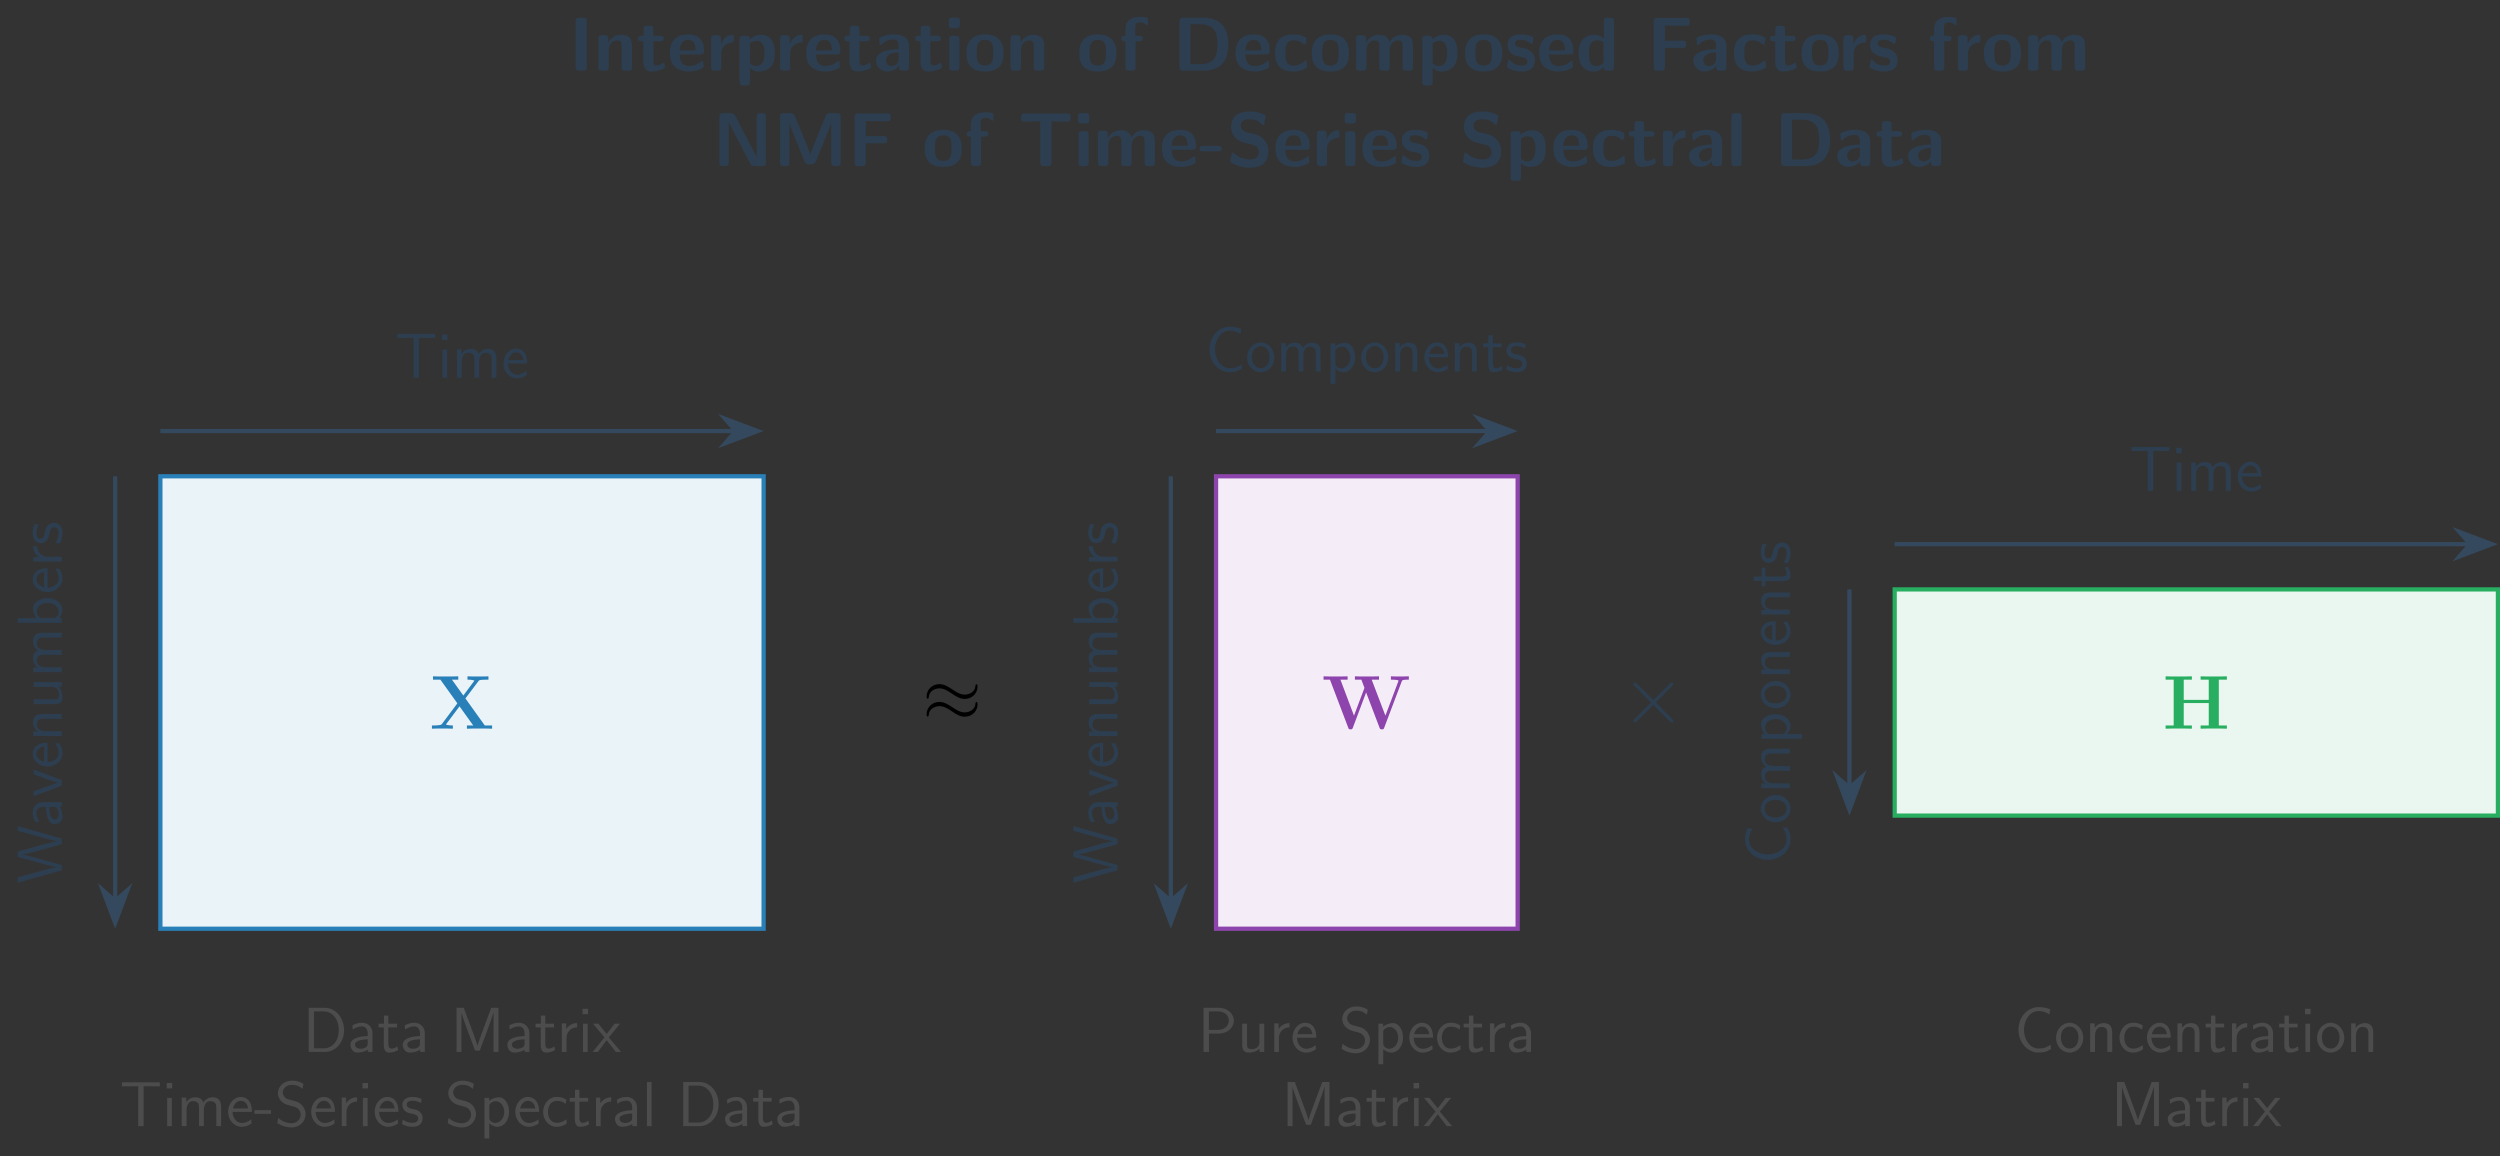 <?xml version="1.0" encoding="UTF-8"?>
<svg xmlns="http://www.w3.org/2000/svg" xmlns:xlink="http://www.w3.org/1999/xlink" width="469.917pt" height="217.322pt" viewBox="0 0 469.917 217.322">
<rect x="0" y="0" width="469.917" height="217.322" fill="#333333" stroke="none"/>
<defs>
<g>
<g id="glyph-0-0">
<path d="M 3.422 -9.266 C 3.422 -9.719 3.328 -9.953 2.734 -9.953 L 2.016 -9.953 C 1.484 -9.953 1.312 -9.797 1.312 -9.266 L 1.312 -0.688 C 1.312 -0.172 1.484 0 2.016 0 L 2.734 0 C 3.281 0 3.422 -0.188 3.422 -0.688 Z M 3.422 -9.266 "/>
</g>
<g id="glyph-0-1">
<path d="M 7.172 -4.656 C 7.172 -6.141 6.547 -6.734 5.078 -6.734 C 3.578 -6.734 2.922 -5.641 2.734 -5.25 L 2.719 -5.25 L 2.719 -5.969 C 2.719 -6.422 2.625 -6.656 2.031 -6.656 L 1.547 -6.656 C 1.031 -6.656 0.859 -6.5 0.859 -5.969 L 0.859 -0.688 C 0.859 -0.172 1.016 0 1.547 0 L 2.125 0 C 2.672 0 2.812 -0.188 2.812 -0.688 L 2.812 -3.859 C 2.812 -5.109 3.641 -5.688 4.391 -5.688 C 5.078 -5.688 5.219 -5.359 5.219 -4.641 L 5.219 -0.688 C 5.219 -0.234 5.328 0 5.906 0 L 6.484 0 C 7.031 0 7.172 -0.188 7.172 -0.688 Z M 7.172 -4.656 "/>
</g>
<g id="glyph-0-2">
<path d="M 3.125 -5.531 L 4.406 -5.531 C 4.578 -5.531 5.094 -5.531 5.094 -6.047 C 5.094 -6.562 4.578 -6.562 4.406 -6.562 L 3.125 -6.562 L 3.125 -7.766 C 3.125 -8.219 3.031 -8.453 2.438 -8.453 L 2 -8.453 C 1.484 -8.453 1.312 -8.297 1.312 -7.766 L 1.312 -6.562 L 0.969 -6.562 C 0.812 -6.562 0.281 -6.562 0.281 -6.047 C 0.281 -5.531 0.797 -5.531 0.969 -5.531 L 1.266 -5.531 L 1.266 -1.906 C 1.266 -0.453 1.781 0.156 2.766 0.156 C 2.891 0.156 3.531 0.156 4.281 -0.078 C 4.516 -0.141 5.344 -0.406 5.344 -0.672 C 5.344 -0.719 5.328 -0.812 5.234 -1.125 C 5.156 -1.406 5.141 -1.484 5 -1.484 C 4.938 -1.484 4.922 -1.484 4.828 -1.391 C 4.672 -1.281 4.281 -0.969 3.688 -0.969 C 3.344 -0.969 3.125 -1.203 3.125 -2.156 Z M 3.125 -5.531 "/>
</g>
<g id="glyph-0-3">
<path d="M 6.188 -3.062 C 6.516 -3.062 6.875 -3.078 6.875 -3.734 C 6.875 -5.578 6.016 -6.812 3.875 -6.812 C 1.578 -6.812 0.438 -5.516 0.438 -3.344 C 0.438 -0.984 1.812 0.156 4.062 0.156 C 4.609 0.156 5.422 0.094 6.375 -0.391 C 6.688 -0.547 6.781 -0.594 6.781 -0.766 C 6.781 -0.859 6.734 -1.281 6.734 -1.391 C 6.672 -1.844 6.656 -1.844 6.531 -1.844 C 6.469 -1.844 6.438 -1.844 6.281 -1.703 C 5.438 -0.969 4.578 -0.875 4.109 -0.875 C 2.5 -0.875 2.328 -2.156 2.281 -3.062 Z M 2.297 -3.828 C 2.344 -4.703 2.625 -5.781 3.875 -5.781 C 5.016 -5.781 5.234 -4.953 5.281 -3.828 Z M 2.297 -3.828 "/>
</g>
<g id="glyph-0-4">
<path d="M 2.781 -3.297 C 2.781 -4.656 3.922 -5.219 4.812 -5.281 C 5.078 -5.297 5.109 -5.297 5.109 -5.672 L 5.109 -6.344 C 5.109 -6.625 5.109 -6.734 4.844 -6.734 C 4.453 -6.734 3.406 -6.578 2.719 -5.031 L 2.719 -5.969 C 2.719 -6.422 2.609 -6.656 2.016 -6.656 L 1.562 -6.656 C 1.047 -6.656 0.875 -6.5 0.875 -5.969 L 0.875 -0.688 C 0.875 -0.172 1.031 0 1.562 0 L 2.094 0 C 2.641 0 2.781 -0.188 2.781 -0.688 Z M 2.781 -3.297 "/>
</g>
<g id="glyph-0-5">
<path d="M 2.828 -0.562 C 3.469 0.156 4.266 0.156 4.453 0.156 C 7.5 0.156 7.5 -2.594 7.5 -3.312 C 7.5 -4.016 7.5 -6.734 4.906 -6.734 C 4.062 -6.734 3.297 -6.391 2.781 -5.891 C 2.781 -6.422 2.578 -6.562 2.094 -6.562 L 1.562 -6.562 C 1.047 -6.562 0.875 -6.406 0.875 -5.875 L 0.875 2.094 C 0.875 2.609 1.031 2.781 1.562 2.781 L 2.141 2.781 C 2.688 2.781 2.828 2.594 2.828 2.094 Z M 2.828 -5.141 C 2.984 -5.281 3.453 -5.609 4.078 -5.609 C 5.531 -5.609 5.547 -3.922 5.547 -3.281 C 5.547 -2.719 5.547 -0.875 3.938 -0.875 C 3.594 -0.875 3.344 -0.984 3.172 -1.125 C 2.828 -1.359 2.828 -1.438 2.828 -1.688 Z M 2.828 -5.141 "/>
</g>
<g id="glyph-0-6">
<path d="M 6.656 -4.531 C 6.656 -6.797 4.469 -6.812 3.766 -6.812 C 3.078 -6.812 2.359 -6.75 1.406 -6.359 C 1.109 -6.219 1.031 -6.188 1.031 -6.031 C 1.031 -5.922 1.125 -5.094 1.141 -4.984 C 1.141 -4.891 1.219 -4.812 1.312 -4.812 C 1.391 -4.812 1.438 -4.859 1.484 -4.906 C 2.094 -5.547 2.812 -5.859 3.703 -5.859 C 4.469 -5.859 4.703 -5.391 4.703 -4.547 L 4.703 -4.047 C 4.203 -4.047 0.438 -4.016 0.438 -1.906 C 0.438 -0.906 1.25 0.156 2.516 0.156 C 3 0.156 4.078 0.016 4.75 -0.969 L 4.75 -0.688 C 4.75 -0.234 4.844 0 5.438 0 L 5.969 0 C 6.516 0 6.656 -0.188 6.656 -0.688 Z M 4.703 -2.203 C 4.703 -0.875 3.344 -0.875 3.297 -0.875 C 2.703 -0.875 2.312 -1.391 2.312 -1.938 C 2.312 -3.344 4.297 -3.438 4.703 -3.453 Z M 4.703 -2.203 "/>
</g>
<g id="glyph-0-7">
<path d="M 1.469 -9.969 C 1 -9.969 0.781 -9.891 0.781 -9.312 L 0.781 -8.656 C 0.781 -8.188 0.922 -8 1.453 -8 L 2.188 -8 C 2.891 -8 2.891 -8.312 2.891 -8.984 C 2.891 -9.672 2.891 -9.969 2.188 -9.969 Z M 2.781 -5.875 C 2.781 -6.344 2.688 -6.562 2.094 -6.562 L 1.562 -6.562 C 1.047 -6.562 0.875 -6.406 0.875 -5.875 L 0.875 -0.688 C 0.875 -0.172 1.031 0 1.562 0 L 2.094 0 C 2.641 0 2.781 -0.188 2.781 -0.688 Z M 2.781 -5.875 "/>
</g>
<g id="glyph-0-8">
<path d="M 7.438 -3.234 C 7.438 -5.578 6.281 -6.812 3.938 -6.812 C 1.547 -6.812 0.438 -5.531 0.438 -3.234 C 0.438 -0.891 1.672 0.156 3.938 0.156 C 6.188 0.156 7.438 -0.875 7.438 -3.234 Z M 3.938 -0.969 C 2.391 -0.969 2.391 -2.25 2.391 -3.406 C 2.391 -4.5 2.391 -5.781 3.938 -5.781 C 5.484 -5.781 5.484 -4.516 5.484 -3.406 C 5.484 -2.266 5.484 -0.969 3.938 -0.969 Z M 3.938 -0.969 "/>
</g>
<g id="glyph-0-9">
<path d="M 3.141 -5.531 L 3.828 -5.531 C 4 -5.531 4.516 -5.531 4.516 -6.047 C 4.516 -6.562 4 -6.562 3.828 -6.562 L 3.094 -6.562 L 3.094 -8.141 C 3.094 -8.5 3.094 -9.078 4.031 -9.078 C 4.484 -9.078 4.781 -8.953 5.062 -8.672 C 5.156 -8.562 5.203 -8.531 5.281 -8.531 C 5.469 -8.531 5.469 -8.672 5.469 -8.906 L 5.469 -9.562 C 5.469 -9.906 5.453 -9.922 4.969 -10.031 C 4.547 -10.109 4.25 -10.109 4.031 -10.109 C 2.953 -10.109 1.234 -9.875 1.234 -7.719 L 1.234 -6.562 C 0.938 -6.562 0.438 -6.562 0.438 -6.047 C 0.438 -5.531 0.922 -5.531 1.234 -5.531 L 1.234 -0.688 C 1.234 -0.172 1.391 0 1.922 0 L 2.453 0 C 3 0 3.141 -0.188 3.141 -0.688 Z M 3.141 -5.531 "/>
</g>
<g id="glyph-0-10">
<path d="M 2 -9.953 C 1.484 -9.953 1.312 -9.797 1.312 -9.266 L 1.312 -0.688 C 1.312 -0.172 1.469 0 2 0 L 5.781 0 C 9.281 0 10.5 -2.094 10.5 -4.906 C 10.5 -6.031 10.312 -7.438 9.516 -8.453 C 8.438 -9.781 6.719 -9.953 5.781 -9.953 Z M 3.375 -1.234 L 3.375 -8.719 L 5.203 -8.719 C 8.312 -8.719 8.438 -6.516 8.438 -4.906 C 8.438 -3.281 8.281 -1.234 5.219 -1.234 Z M 3.375 -1.234 "/>
</g>
<g id="glyph-0-11">
<path d="M 6.562 -0.719 C 6.562 -0.875 6.5 -1.531 6.469 -1.719 C 6.469 -1.766 6.438 -1.906 6.297 -1.906 C 6.234 -1.906 6.203 -1.906 6.062 -1.766 C 5.828 -1.547 5.156 -0.969 3.969 -0.969 C 2.484 -0.969 2.484 -2.406 2.484 -3.328 C 2.484 -4.484 2.547 -5.688 4.016 -5.688 C 4.953 -5.688 5.328 -5.469 5.859 -5.031 C 6.031 -4.875 6.047 -4.875 6.109 -4.875 C 6.25 -4.875 6.281 -5 6.297 -5.062 C 6.328 -5.172 6.469 -5.984 6.469 -6.047 C 6.469 -6.188 6.375 -6.234 6.125 -6.359 C 5.438 -6.672 5 -6.812 4 -6.812 C 1.859 -6.812 0.531 -5.812 0.531 -3.297 C 0.531 -0.922 1.766 0.156 3.938 0.156 C 4.312 0.156 5.172 0.141 6.141 -0.344 C 6.547 -0.562 6.562 -0.578 6.562 -0.719 Z M 6.562 -0.719 "/>
</g>
<g id="glyph-0-12">
<path d="M 11.562 -4.656 C 11.562 -6.141 10.938 -6.734 9.469 -6.734 C 8.453 -6.734 7.656 -6.25 7.141 -5.312 C 6.906 -6.688 5.688 -6.734 5.094 -6.734 C 4.812 -6.734 4.219 -6.734 3.578 -6.25 C 3.125 -5.922 2.844 -5.469 2.734 -5.25 L 2.719 -5.25 L 2.719 -5.969 C 2.719 -6.422 2.625 -6.656 2.031 -6.656 L 1.547 -6.656 C 1.031 -6.656 0.859 -6.5 0.859 -5.969 L 0.859 -0.688 C 0.859 -0.172 1.016 0 1.547 0 L 2.125 0 C 2.672 0 2.812 -0.188 2.812 -0.688 L 2.812 -3.859 C 2.812 -5.156 3.688 -5.688 4.391 -5.688 C 5.078 -5.688 5.234 -5.391 5.234 -4.641 L 5.234 -0.688 C 5.234 -0.172 5.391 0 5.922 0 L 6.5 0 C 7.047 0 7.188 -0.188 7.188 -0.688 L 7.188 -3.859 C 7.188 -5.156 8.062 -5.688 8.766 -5.688 C 9.453 -5.688 9.609 -5.391 9.609 -4.641 L 9.609 -0.688 C 9.609 -0.172 9.766 0 10.297 0 L 10.875 0 C 11.422 0 11.562 -0.188 11.562 -0.688 Z M 11.562 -4.656 "/>
</g>
<g id="glyph-0-13">
<path d="M 5.688 -2.016 C 5.688 -2.828 5.25 -3.328 4.984 -3.562 C 4.422 -4.078 3.922 -4.156 3.312 -4.281 C 2.531 -4.422 1.953 -4.531 1.953 -5.094 C 1.953 -5.688 2.422 -5.797 2.984 -5.797 C 3.938 -5.797 4.453 -5.438 4.828 -5.125 C 4.984 -4.984 5 -4.984 5.062 -4.984 C 5.203 -4.984 5.234 -5.109 5.25 -5.156 C 5.281 -5.281 5.422 -6.078 5.422 -6.156 C 5.422 -6.391 4.656 -6.578 4.5 -6.641 C 3.938 -6.797 3.469 -6.812 3.094 -6.812 C 2.453 -6.812 0.531 -6.812 0.531 -4.766 C 0.531 -4.062 0.844 -3.625 1.234 -3.281 C 1.734 -2.828 2.297 -2.719 3.109 -2.562 C 3.531 -2.5 4.266 -2.359 4.266 -1.734 C 4.266 -1.062 3.703 -0.969 3.141 -0.969 C 2.516 -0.969 1.703 -1.141 1.031 -1.953 C 0.969 -2.016 0.922 -2.062 0.828 -2.062 C 0.688 -2.062 0.656 -1.938 0.641 -1.844 C 0.609 -1.656 0.438 -0.828 0.438 -0.688 C 0.438 -0.438 1.5 -0.094 1.516 -0.094 C 2.312 0.156 2.891 0.156 3.141 0.156 C 3.875 0.156 5.688 0.094 5.688 -2.016 Z M 5.688 -2.016 "/>
</g>
<g id="glyph-0-14">
<path d="M 7.156 -9.266 C 7.156 -9.719 7.062 -9.953 6.469 -9.953 L 5.938 -9.953 C 5.391 -9.953 5.25 -9.766 5.25 -9.266 L 5.25 -6.016 C 4.609 -6.625 3.891 -6.734 3.438 -6.734 C 0.531 -6.734 0.531 -3.969 0.531 -3.266 C 0.531 -2.609 0.531 0.156 3.375 0.156 C 3.969 0.156 4.594 -0.016 5.203 -0.672 C 5.203 -0.141 5.406 0 5.891 0 L 6.469 0 C 7.016 0 7.156 -0.188 7.156 -0.688 Z M 5.203 -1.797 C 5.203 -1.547 5.203 -1.422 4.797 -1.141 C 4.438 -0.906 4.109 -0.875 3.938 -0.875 C 2.484 -0.875 2.484 -2.188 2.484 -3.266 C 2.484 -4.344 2.484 -5.688 4.094 -5.688 C 4.5 -5.688 4.891 -5.547 5.203 -5.25 Z M 5.203 -1.797 "/>
</g>
<g id="glyph-0-15">
<path d="M 3.406 -4.281 L 6.734 -4.281 C 7.188 -4.281 7.438 -4.391 7.438 -4.969 C 7.438 -5.5 7.25 -5.641 6.734 -5.641 L 3.406 -5.641 L 3.406 -8.469 L 4.031 -8.469 C 5.109 -8.469 6.203 -8.422 7.266 -8.422 C 7.766 -8.422 8.094 -8.422 8.094 -9.109 L 8.094 -9.219 C 8.094 -9.688 7.984 -9.906 7.406 -9.906 L 2 -9.906 C 1.484 -9.906 1.312 -9.75 1.312 -9.219 L 1.312 -0.688 C 1.312 -0.172 1.469 0 2 0 L 2.719 0 C 3.266 0 3.406 -0.188 3.406 -0.688 Z M 3.406 -4.281 "/>
</g>
<g id="glyph-0-16">
<path d="M 4.344 -9.375 C 4.047 -9.953 3.609 -9.953 3.328 -9.953 L 2 -9.953 C 1.484 -9.953 1.312 -9.797 1.312 -9.266 L 1.312 -0.688 C 1.312 -0.172 1.469 0 2 0 L 2.375 0 C 2.922 0 3.062 -0.188 3.062 -0.688 L 3.062 -8.219 L 3.078 -8.219 L 7.031 -0.578 C 7.328 0 7.766 0 8.047 0 L 9.375 0 C 9.922 0 10.062 -0.188 10.062 -0.688 L 10.062 -9.266 C 10.062 -9.719 9.969 -9.953 9.375 -9.953 L 9 -9.953 C 8.453 -9.953 8.312 -9.766 8.312 -9.266 L 8.312 -1.734 L 8.297 -1.734 Z M 4.344 -9.375 "/>
</g>
<g id="glyph-0-17">
<path d="M 7.953 -4.688 C 7.656 -3.953 7.125 -2.641 7.016 -2.141 L 7 -2.141 C 6.875 -2.656 6.281 -4.078 5.984 -4.828 L 4.141 -9.359 C 3.906 -9.953 3.438 -9.953 3.188 -9.953 L 2 -9.953 C 1.484 -9.953 1.312 -9.797 1.312 -9.266 L 1.312 -0.688 C 1.312 -0.172 1.469 0 2 0 L 2.375 0 C 2.922 0 3.062 -0.188 3.062 -0.688 L 3.062 -8.109 L 3.078 -8.109 C 3.234 -7.453 3.891 -5.859 4.234 -5.016 L 5.891 -0.938 C 6.156 -0.312 6.5 -0.312 6.984 -0.312 C 7.469 -0.312 7.812 -0.312 8.078 -0.938 L 9.906 -5.438 C 10.062 -5.781 10.828 -7.734 10.938 -8.109 L 10.938 -0.688 C 10.938 -0.234 11.047 0 11.625 0 L 12.016 0 C 12.562 0 12.703 -0.188 12.703 -0.688 L 12.703 -9.266 C 12.703 -9.719 12.609 -9.953 12.016 -9.953 L 10.812 -9.953 C 10.453 -9.953 10.094 -9.922 9.859 -9.344 Z M 7.953 -4.688 "/>
</g>
<g id="glyph-0-18">
<path d="M 4.203 -8.422 L 4.203 -0.688 C 4.203 -0.172 4.359 0 4.891 0 L 5.625 0 C 6.172 0 6.312 -0.188 6.312 -0.688 L 6.312 -8.422 C 6.938 -8.422 8.547 -8.375 9.188 -8.375 C 9.578 -8.375 9.922 -8.375 9.922 -9.062 L 9.922 -9.188 C 9.922 -9.641 9.828 -9.875 9.234 -9.875 L 1.266 -9.875 C 0.75 -9.875 0.578 -9.703 0.578 -9.188 L 0.578 -9.062 C 0.578 -8.375 0.922 -8.375 1.312 -8.375 Z M 4.203 -8.422 "/>
</g>
<g id="glyph-0-19">
<path d="M 3.688 -2.766 C 3.859 -2.766 4.375 -2.766 4.375 -3.281 C 4.375 -3.797 3.859 -3.797 3.688 -3.797 L 0.859 -3.797 C 0.688 -3.797 0.172 -3.797 0.172 -3.281 C 0.172 -2.766 0.688 -2.766 0.859 -2.766 Z M 3.688 -2.766 "/>
</g>
<g id="glyph-0-20">
<path d="M 3.875 -6.328 C 3.562 -6.391 2.672 -6.734 2.672 -7.547 C 2.672 -8.766 3.891 -8.797 4.375 -8.797 C 5.172 -8.797 5.891 -8.609 6.594 -7.922 C 6.828 -7.703 6.844 -7.688 6.906 -7.688 C 6.984 -7.688 7.062 -7.734 7.094 -7.953 L 7.312 -9.188 C 7.344 -9.312 7.344 -9.344 7.344 -9.375 C 7.344 -9.5 7.328 -9.516 6.969 -9.703 C 5.953 -10.203 5.109 -10.266 4.375 -10.266 C 3.094 -10.266 0.875 -9.969 0.875 -7.281 C 0.875 -6.266 1.406 -5.609 1.672 -5.328 C 2.406 -4.578 3.078 -4.438 4.203 -4.172 C 5 -3.984 5.328 -3.922 5.641 -3.625 C 5.781 -3.484 6.078 -3.188 6.078 -2.641 C 6.078 -1.297 4.844 -1.25 4.375 -1.25 C 3.172 -1.25 2.125 -1.734 1.406 -2.375 C 1.234 -2.547 1.203 -2.547 1.141 -2.547 C 1.062 -2.547 0.984 -2.516 0.953 -2.297 L 0.734 -1.047 C 0.703 -0.938 0.703 -0.906 0.703 -0.859 C 0.703 -0.562 2.188 -0.047 2.266 -0.016 C 3.234 0.281 4 0.312 4.375 0.312 C 6.531 0.312 7.875 -0.641 7.875 -2.875 C 7.875 -4.469 6.688 -5.688 5.25 -6.016 Z M 3.875 -6.328 "/>
</g>
<g id="glyph-0-21">
<path d="M 2.781 -9.266 C 2.781 -9.719 2.688 -9.953 2.094 -9.953 L 1.562 -9.953 C 1.047 -9.953 0.875 -9.797 0.875 -9.266 L 0.875 -0.688 C 0.875 -0.172 1.031 0 1.562 0 L 2.094 0 C 2.641 0 2.781 -0.188 2.781 -0.688 Z M 2.781 -9.266 "/>
</g>
<g id="glyph-1-0">
<path d="M 6.734 -5.688 L 9.172 -8.922 C 9.312 -9.109 9.359 -9.141 9.844 -9.188 C 10.219 -9.219 10.266 -9.219 10.688 -9.219 L 11.062 -9.219 L 11.062 -9.844 C 10.734 -9.812 9.578 -9.812 9.188 -9.812 C 8.734 -9.812 7.484 -9.812 7.125 -9.844 L 7.125 -9.219 C 7.297 -9.219 8 -9.219 8.438 -9.047 L 6.344 -6.234 L 4.203 -9.219 L 5.391 -9.219 L 5.391 -9.844 C 4.875 -9.812 3.531 -9.812 2.938 -9.812 C 2.453 -9.812 1.031 -9.812 0.641 -9.844 L 0.641 -9.219 L 2.031 -9.219 L 5.219 -4.766 L 2.344 -0.922 C 2.203 -0.75 2.172 -0.703 1.656 -0.656 C 1.312 -0.625 1.234 -0.609 0.828 -0.609 L 0.438 -0.609 L 0.438 0 C 0.781 -0.031 1.938 -0.031 2.344 -0.031 C 2.781 -0.031 4.016 -0.031 4.375 0 L 4.375 -0.609 C 4.219 -0.609 3.484 -0.609 3.062 -0.781 L 5.625 -4.203 L 8.203 -0.609 L 7.016 -0.609 L 7.016 0 C 7.469 -0.031 8.906 -0.031 9.453 -0.031 C 9.906 -0.031 11.391 -0.031 11.75 0 L 11.75 -0.609 L 10.375 -0.609 Z M 6.734 -5.688 "/>
</g>
<g id="glyph-1-1">
<path d="M 15 -8.875 C 15.109 -9.141 15.125 -9.219 16.344 -9.219 L 16.344 -9.844 C 15.625 -9.812 15.594 -9.812 14.781 -9.812 C 14.359 -9.812 13.312 -9.812 12.969 -9.844 L 12.969 -9.219 C 13.141 -9.219 14.406 -9.219 14.406 -9.016 C 14.406 -9.016 14.406 -8.984 14.344 -8.844 L 11.938 -2.453 L 9.359 -9.219 L 10.734 -9.219 L 10.734 -9.844 C 10.266 -9.812 8.938 -9.812 8.391 -9.812 C 7.953 -9.812 6.562 -9.812 6.203 -9.844 L 6.203 -9.219 L 7.422 -9.219 L 8 -7.672 L 6.031 -2.453 L 3.484 -9.219 L 4.828 -9.219 L 4.828 -9.844 C 4.422 -9.812 3.016 -9.812 2.5 -9.812 C 2.031 -9.812 0.672 -9.812 0.312 -9.844 L 0.312 -9.219 L 1.516 -9.219 L 4.938 -0.219 C 5.016 0.031 5.062 0.125 5.375 0.125 C 5.688 0.125 5.734 0.031 5.828 -0.203 L 8.312 -6.812 L 10.828 -0.203 C 10.922 0.031 10.953 0.125 11.281 0.125 C 11.547 0.125 11.625 0.078 11.719 -0.203 Z M 15 -8.875 "/>
</g>
<g id="glyph-1-2">
<path d="M 10.547 -9.219 L 12.062 -9.219 L 12.062 -9.844 C 11.641 -9.812 10.109 -9.812 9.594 -9.812 C 9.078 -9.812 7.547 -9.812 7.125 -9.844 L 7.125 -9.219 L 8.656 -9.219 L 8.656 -5.422 L 3.953 -5.422 L 3.953 -9.219 L 5.484 -9.219 L 5.484 -9.844 C 5.062 -9.812 3.531 -9.812 3.016 -9.812 C 2.5 -9.812 0.969 -9.812 0.547 -9.844 L 0.547 -9.219 L 2.062 -9.219 L 2.062 -0.609 L 0.547 -0.609 L 0.547 0 C 0.969 -0.031 2.5 -0.031 3.016 -0.031 C 3.531 -0.031 5.062 -0.031 5.484 0 L 5.484 -0.609 L 3.953 -0.609 L 3.953 -4.812 L 8.656 -4.812 L 8.656 -0.609 L 7.125 -0.609 L 7.125 0 C 7.547 -0.031 9.078 -0.031 9.594 -0.031 C 10.109 -0.031 11.641 -0.031 12.062 0 L 12.062 -0.609 L 10.547 -0.609 Z M 10.547 -9.219 "/>
</g>
<g id="glyph-2-0">
<path d="M 4.5 -7.5 L 5.562 -7.5 C 5.703 -7.5 5.844 -7.484 5.984 -7.484 L 7.547 -7.484 L 7.547 -8.234 L 0.422 -8.234 L 0.422 -7.484 L 2 -7.484 C 2.141 -7.484 2.281 -7.5 2.422 -7.5 L 3.484 -7.5 L 3.484 0 L 4.5 0 Z M 4.5 -7.5 "/>
</g>
<g id="glyph-2-1">
<path d="M 1.891 -8.109 L 0.859 -8.109 L 0.859 -7.094 L 1.891 -7.094 Z M 1.812 -5.312 L 0.938 -5.312 L 0.938 0 L 1.812 0 Z M 1.812 -5.312 "/>
</g>
<g id="glyph-2-2">
<path d="M 8.328 -3.594 C 8.328 -4.422 8.109 -5.422 6.719 -5.422 C 5.703 -5.422 5.141 -4.719 4.953 -4.453 C 4.75 -5.219 4.094 -5.422 3.469 -5.422 C 2.484 -5.422 1.969 -4.797 1.766 -4.547 L 1.766 -5.359 L 0.922 -5.359 L 0.922 0 L 1.828 0 L 1.828 -2.969 C 1.828 -3.766 2.141 -4.703 3.016 -4.703 C 4.109 -4.703 4.172 -3.953 4.172 -3.516 L 4.172 0 L 5.078 0 L 5.078 -2.969 C 5.078 -3.766 5.391 -4.703 6.266 -4.703 C 7.359 -4.703 7.422 -3.953 7.422 -3.516 L 7.422 0 L 8.328 0 Z M 8.328 -3.594 "/>
</g>
<g id="glyph-2-3">
<path d="M 4.859 -2.688 C 4.859 -3.203 4.812 -3.938 4.438 -4.562 C 3.938 -5.391 3.109 -5.484 2.766 -5.484 C 1.469 -5.484 0.391 -4.25 0.391 -2.688 C 0.391 -1.109 1.547 0.125 2.922 0.125 C 3.484 0.125 4.141 -0.031 4.797 -0.516 C 4.797 -0.562 4.75 -0.938 4.75 -0.953 C 4.75 -0.969 4.719 -1.234 4.719 -1.281 C 4.016 -0.688 3.312 -0.594 2.953 -0.594 C 2.031 -0.594 1.25 -1.422 1.219 -2.688 Z M 1.297 -3.328 C 1.5 -4.141 2.062 -4.766 2.766 -4.766 C 3.125 -4.766 3.953 -4.609 4.156 -3.328 Z M 1.297 -3.328 "/>
</g>
<g id="glyph-2-4">
<path d="M 1.094 -8.297 L 1.094 0 L 4.156 0 C 6.156 0 7.75 -1.812 7.75 -4.078 C 7.75 -6.406 6.172 -8.297 4.156 -8.297 Z M 2.094 -0.672 L 2.094 -7.625 L 3.891 -7.625 C 5.484 -7.625 6.75 -6.25 6.75 -4.094 C 6.75 -1.906 5.422 -0.672 3.891 -0.672 Z M 2.094 -0.672 "/>
</g>
<g id="glyph-2-5">
<path d="M 4.672 -3.5 C 4.672 -4.656 3.844 -5.484 2.734 -5.484 C 2.016 -5.484 1.484 -5.312 0.891 -4.984 L 0.969 -4.203 C 1.5 -4.578 2.047 -4.797 2.734 -4.797 C 3.281 -4.797 3.766 -4.344 3.766 -3.484 L 3.766 -2.984 C 3.234 -2.969 2.516 -2.922 1.797 -2.688 C 0.984 -2.422 0.531 -1.969 0.531 -1.375 C 0.531 -0.844 0.844 0.125 1.859 0.125 C 2.516 0.125 3.344 -0.078 3.797 -0.438 L 3.797 0 L 4.672 0 Z M 3.766 -1.609 C 3.766 -1.359 3.766 -1.078 3.375 -0.844 C 3.047 -0.641 2.641 -0.594 2.469 -0.594 C 1.812 -0.594 1.375 -0.938 1.375 -1.391 C 1.375 -2.203 3.031 -2.375 3.766 -2.375 Z M 3.766 -1.609 "/>
</g>
<g id="glyph-2-6">
<path d="M 2.047 -4.609 L 3.688 -4.609 L 3.688 -5.312 L 2.047 -5.312 L 2.047 -6.828 L 1.219 -6.828 L 1.219 -5.312 L 0.219 -5.312 L 0.219 -4.609 L 1.188 -4.609 L 1.188 -1.406 C 1.188 -0.703 1.344 0.125 2.172 0.125 C 2.969 0.125 3.531 -0.156 3.891 -0.344 L 3.719 -1.047 C 3.297 -0.672 2.859 -0.625 2.641 -0.625 C 2.109 -0.625 2.047 -1.188 2.047 -1.609 Z M 2.047 -4.609 "/>
</g>
<g id="glyph-2-7">
<path d="M 2.5 -8.297 L 1.141 -8.297 L 1.141 0 L 2.062 0 L 2.062 -7.375 C 2.234 -6.562 4.172 -1.453 4.625 -0.25 L 5.5 -0.25 C 5.891 -1.281 7.859 -6.484 8.078 -7.391 L 8.094 -7.391 L 8.094 0 L 9.016 0 L 9.016 -8.297 L 7.656 -8.297 L 6.281 -4.609 C 5.672 -2.938 5.203 -1.688 5.078 -1.141 L 5.062 -1.141 C 5.031 -1.344 4.875 -1.781 4.719 -2.25 C 4.5 -2.891 4.5 -2.922 4.312 -3.406 Z M 2.5 -8.297 "/>
</g>
<g id="glyph-2-8">
<path d="M 1.812 -2.625 C 1.812 -3.828 2.719 -4.609 3.797 -4.625 L 3.797 -5.422 C 2.719 -5.422 2.078 -4.781 1.75 -4.312 L 1.75 -5.359 L 0.938 -5.359 L 0.938 0 L 1.812 0 Z M 1.812 -2.625 "/>
</g>
<g id="glyph-2-9">
<path d="M 3.031 -2.734 L 5.156 -5.312 L 4.141 -5.312 L 2.641 -3.375 L 1.078 -5.312 L 0.062 -5.312 L 2.234 -2.734 L 0 0 L 0.984 0 L 2.641 -2.219 L 4.344 0 L 5.344 0 Z M 3.031 -2.734 "/>
</g>
<g id="glyph-2-10">
<path d="M 3.234 -2.312 L 3.234 -3 L 0.125 -3 L 0.125 -2.312 Z M 3.234 -2.312 "/>
</g>
<g id="glyph-2-11">
<path d="M 5.438 -7.953 C 4.953 -8.219 4.344 -8.547 3.281 -8.547 C 1.688 -8.547 0.641 -7.406 0.641 -6.203 C 0.641 -5.359 1.156 -4.812 1.219 -4.75 C 1.812 -4.141 2.219 -4.047 2.969 -3.844 C 4 -3.594 4.156 -3.547 4.547 -3.156 C 4.75 -2.938 4.922 -2.562 4.922 -2.141 C 4.922 -1.312 4.25 -0.547 3.219 -0.547 C 2.344 -0.547 1.406 -0.891 0.703 -1.547 L 0.531 -0.578 C 1.609 0.141 2.672 0.25 3.219 0.25 C 4.75 0.25 5.844 -0.938 5.844 -2.266 C 5.844 -3.031 5.469 -3.594 5.219 -3.891 C 4.656 -4.484 4.219 -4.609 3.422 -4.812 C 2.609 -5.016 2.312 -5.078 2.047 -5.328 C 1.891 -5.5 1.562 -5.797 1.562 -6.328 C 1.562 -7.062 2.219 -7.766 3.281 -7.766 C 4.297 -7.766 4.828 -7.375 5.266 -7 Z M 5.438 -7.953 "/>
</g>
<g id="glyph-2-12">
<path d="M 4.016 -5.109 C 3.25 -5.469 2.609 -5.484 2.328 -5.484 C 2.062 -5.484 0.391 -5.484 0.391 -3.938 C 0.391 -3.406 0.688 -3.047 0.859 -2.875 C 1.297 -2.516 1.594 -2.453 2.297 -2.312 C 2.688 -2.219 3.375 -2.078 3.375 -1.453 C 3.375 -0.625 2.453 -0.625 2.281 -0.625 C 1.812 -0.625 1.109 -0.75 0.469 -1.219 L 0.328 -0.406 C 0.375 -0.375 1.188 0.125 2.297 0.125 C 3.844 0.125 4.203 -0.812 4.203 -1.516 C 4.203 -2.125 3.844 -2.516 3.797 -2.562 C 3.344 -3.031 2.984 -3.094 2.266 -3.234 C 1.828 -3.328 1.219 -3.438 1.219 -4.047 C 1.219 -4.781 2.062 -4.781 2.219 -4.781 C 2.844 -4.781 3.344 -4.641 3.875 -4.344 Z M 4.016 -5.109 "/>
</g>
<g id="glyph-2-13">
<path d="M 1.844 -0.531 C 2.25 -0.172 2.75 0.125 3.391 0.125 C 4.547 0.125 5.562 -1.047 5.562 -2.672 C 5.562 -4.109 4.812 -5.422 3.688 -5.422 C 3.203 -5.422 2.438 -5.266 1.812 -4.75 L 1.812 -5.312 L 0.938 -5.312 L 0.938 2.312 L 1.844 2.312 Z M 1.844 -4.016 C 2.109 -4.422 2.562 -4.688 3.062 -4.688 C 3.938 -4.688 4.656 -3.797 4.656 -2.656 C 4.656 -1.453 3.844 -0.594 2.953 -0.594 C 2.625 -0.594 2.391 -0.719 2.172 -0.891 C 1.875 -1.141 1.844 -1.359 1.844 -1.547 Z M 1.844 -4.016 "/>
</g>
<g id="glyph-2-14">
<path d="M 4.797 -1.297 C 4.25 -0.844 3.641 -0.625 2.969 -0.625 C 1.969 -0.625 1.328 -1.5 1.328 -2.672 C 1.328 -3.656 1.812 -4.75 3 -4.75 C 3.797 -4.75 4.141 -4.547 4.656 -4.203 L 4.797 -4.984 C 4.094 -5.391 3.703 -5.484 3 -5.484 C 1.344 -5.484 0.422 -4.031 0.422 -2.672 C 0.422 -1.141 1.516 0.125 2.953 0.125 C 3.531 0.125 4.203 -0.031 4.859 -0.5 C 4.859 -0.531 4.828 -0.906 4.812 -0.953 Z M 4.797 -1.297 "/>
</g>
<g id="glyph-2-15">
<path d="M 1.812 -8.297 L 0.938 -8.297 L 0.938 0 L 1.812 0 Z M 1.812 -8.297 "/>
</g>
<g id="glyph-2-16">
<path d="M 6.812 -1.375 C 6.078 -0.844 5.578 -0.641 4.547 -0.641 C 2.984 -0.641 1.812 -2.25 1.812 -4.172 C 1.812 -5.781 2.766 -7.688 4.594 -7.688 C 5.375 -7.688 5.969 -7.453 6.578 -7.047 L 6.75 -8.016 C 5.969 -8.312 5.391 -8.422 4.562 -8.422 C 2.531 -8.422 0.781 -6.641 0.781 -4.156 C 0.781 -1.547 2.719 0.109 4.453 0.109 C 5.656 0.109 5.922 0.031 6.891 -0.547 Z M 6.812 -1.375 "/>
</g>
<g id="glyph-2-17">
<path d="M 5.484 -2.625 C 5.484 -4.25 4.297 -5.484 2.922 -5.484 C 1.516 -5.484 0.359 -4.219 0.359 -2.625 C 0.359 -1.062 1.547 0.125 2.922 0.125 C 4.328 0.125 5.484 -1.094 5.484 -2.625 Z M 2.922 -0.625 C 2.062 -0.625 1.266 -1.344 1.266 -2.75 C 1.266 -4.203 2.156 -4.766 2.922 -4.766 C 3.734 -4.766 4.578 -4.141 4.578 -2.75 C 4.578 -1.281 3.734 -0.625 2.922 -0.625 Z M 2.922 -0.625 "/>
</g>
<g id="glyph-2-18">
<path d="M 5.062 -3.594 C 5.062 -4.328 4.906 -5.422 3.469 -5.422 C 2.797 -5.422 2.219 -5.125 1.766 -4.547 L 1.766 -5.359 L 0.922 -5.359 L 0.922 0 L 1.828 0 L 1.828 -2.969 C 1.828 -3.719 2.109 -4.703 3.016 -4.703 C 4.125 -4.703 4.156 -3.938 4.156 -3.516 L 4.156 0 L 5.062 0 Z M 5.062 -3.594 "/>
</g>
<g id="glyph-2-19">
<path d="M 4 -3.453 C 5.656 -3.453 6.797 -4.641 6.797 -5.875 C 6.797 -7.141 5.625 -8.297 4 -8.297 L 1.094 -8.297 L 1.094 0 L 2.109 0 L 2.109 -3.453 Z M 3.75 -7.625 C 5.156 -7.625 5.844 -6.797 5.844 -5.891 C 5.844 -4.953 5.109 -4.141 3.75 -4.141 L 2.094 -4.141 L 2.094 -7.625 Z M 3.75 -7.625 "/>
</g>
<g id="glyph-2-20">
<path d="M 5.062 -5.312 L 4.156 -5.312 L 4.156 -1.891 C 4.156 -0.984 3.531 -0.531 2.75 -0.531 C 1.906 -0.531 1.828 -0.844 1.828 -1.375 L 1.828 -5.312 L 0.922 -5.312 L 0.922 -1.328 C 0.922 -0.469 1.188 0.125 2.172 0.125 C 2.516 0.125 3.453 0.062 4.188 -0.594 L 4.188 0 L 5.062 0 Z M 5.062 -5.312 "/>
</g>
<g id="glyph-3-0">
<path d="M -8.297 -10.812 L -8.297 -9.938 L -4.375 -8.844 L -2.609 -8.359 C -2.031 -8.219 -1.344 -8.031 -0.906 -7.984 L -0.906 -7.969 C -1.406 -7.906 -2.438 -7.656 -3.156 -7.453 L -8.297 -6.031 L -8.297 -5.016 L -4.594 -4 C -4.297 -3.906 -1.703 -3.188 -0.922 -3.109 L -0.922 -3.094 C -1.391 -3.047 -2.547 -2.75 -2.75 -2.703 L -4.656 -2.188 L -8.297 -1.188 L -8.297 -0.172 L 0 -2.516 L 0 -3.5 L -4.062 -4.625 C -5.125 -4.922 -6.766 -5.375 -7.406 -5.453 L -7.406 -5.469 C -7.391 -5.469 -6.781 -5.547 -4.734 -6.109 L 0 -7.406 L 0 -8.469 Z M -8.297 -10.812 "/>
</g>
<g id="glyph-3-1">
<path d="M -3.5 -4.672 C -4.656 -4.672 -5.484 -3.844 -5.484 -2.734 C -5.484 -2.016 -5.312 -1.484 -4.984 -0.891 L -4.203 -0.969 C -4.578 -1.5 -4.797 -2.047 -4.797 -2.734 C -4.797 -3.281 -4.344 -3.766 -3.484 -3.766 L -2.984 -3.766 C -2.969 -3.234 -2.922 -2.516 -2.688 -1.797 C -2.422 -0.984 -1.969 -0.531 -1.375 -0.531 C -0.844 -0.531 0.125 -0.844 0.125 -1.859 C 0.125 -2.516 -0.078 -3.344 -0.438 -3.797 L 0 -3.797 L 0 -4.672 Z M -1.609 -3.766 C -1.359 -3.766 -1.078 -3.766 -0.844 -3.375 C -0.641 -3.047 -0.594 -2.641 -0.594 -2.469 C -0.594 -1.812 -0.938 -1.375 -1.391 -1.375 C -2.203 -1.375 -2.375 -3.031 -2.375 -3.766 Z M -1.609 -3.766 "/>
</g>
<g id="glyph-3-2">
<path d="M -5.312 -5.172 L -5.312 -4.281 L -2.922 -3.406 C -2.359 -3.203 -1.094 -2.766 -0.641 -2.688 L -0.641 -2.672 C -1.062 -2.625 -1.719 -2.375 -2.234 -2.203 L -5.312 -1.094 L -5.312 -0.172 L 0 -2.141 L 0 -3.203 Z M -5.312 -5.172 "/>
</g>
<g id="glyph-3-3">
<path d="M -2.688 -4.859 C -3.203 -4.859 -3.938 -4.812 -4.562 -4.438 C -5.391 -3.938 -5.484 -3.109 -5.484 -2.766 C -5.484 -1.469 -4.25 -0.391 -2.688 -0.391 C -1.109 -0.391 0.125 -1.547 0.125 -2.922 C 0.125 -3.484 -0.031 -4.141 -0.516 -4.797 C -0.562 -4.797 -0.938 -4.75 -0.953 -4.75 C -0.969 -4.75 -1.234 -4.719 -1.281 -4.719 C -0.688 -4.016 -0.594 -3.312 -0.594 -2.953 C -0.594 -2.031 -1.422 -1.25 -2.688 -1.219 Z M -3.328 -1.297 C -4.141 -1.5 -4.766 -2.062 -4.766 -2.766 C -4.766 -3.125 -4.609 -3.953 -3.328 -4.156 Z M -3.328 -1.297 "/>
</g>
<g id="glyph-3-4">
<path d="M -3.594 -5.062 C -4.328 -5.062 -5.422 -4.906 -5.422 -3.469 C -5.422 -2.797 -5.125 -2.219 -4.547 -1.766 L -5.359 -1.766 L -5.359 -0.922 L 0 -0.922 L 0 -1.828 L -2.969 -1.828 C -3.719 -1.828 -4.703 -2.109 -4.703 -3.016 C -4.703 -4.125 -3.938 -4.156 -3.516 -4.156 L 0 -4.156 L 0 -5.062 Z M -3.594 -5.062 "/>
</g>
<g id="glyph-3-5">
<path d="M -5.312 -5.062 L -5.312 -4.156 L -1.891 -4.156 C -0.984 -4.156 -0.531 -3.531 -0.531 -2.75 C -0.531 -1.906 -0.844 -1.828 -1.375 -1.828 L -5.312 -1.828 L -5.312 -0.922 L -1.328 -0.922 C -0.469 -0.922 0.125 -1.188 0.125 -2.172 C 0.125 -2.516 0.062 -3.453 -0.594 -4.188 L 0 -4.188 L 0 -5.062 Z M -5.312 -5.062 "/>
</g>
<g id="glyph-3-6">
<path d="M -3.594 -8.328 C -4.422 -8.328 -5.422 -8.109 -5.422 -6.719 C -5.422 -5.703 -4.719 -5.141 -4.453 -4.953 C -5.219 -4.75 -5.422 -4.094 -5.422 -3.469 C -5.422 -2.484 -4.797 -1.969 -4.547 -1.766 L -5.359 -1.766 L -5.359 -0.922 L 0 -0.922 L 0 -1.828 L -2.969 -1.828 C -3.766 -1.828 -4.703 -2.141 -4.703 -3.016 C -4.703 -4.109 -3.953 -4.172 -3.516 -4.172 L 0 -4.172 L 0 -5.078 L -2.969 -5.078 C -3.766 -5.078 -4.703 -5.391 -4.703 -6.266 C -4.703 -7.359 -3.953 -7.422 -3.516 -7.422 L 0 -7.422 L 0 -8.328 Z M -3.594 -8.328 "/>
</g>
<g id="glyph-3-7">
<path d="M -8.297 -1.812 L -8.297 -0.938 L 0 -0.938 L 0 -1.844 L -0.531 -1.844 C -0.016 -2.391 0.125 -2.969 0.125 -3.391 C 0.125 -4.531 -1.047 -5.562 -2.672 -5.562 C -4.141 -5.562 -5.422 -4.781 -5.422 -3.672 C -5.422 -3.328 -5.359 -2.562 -4.75 -1.812 Z M -4.031 -1.844 C -4.359 -2.062 -4.703 -2.484 -4.703 -3.078 C -4.703 -3.797 -4.156 -4.656 -2.672 -4.656 C -1.109 -4.656 -0.594 -3.688 -0.594 -2.953 C -0.594 -2.625 -0.719 -2.391 -0.891 -2.172 C -1.141 -1.891 -1.344 -1.844 -1.547 -1.844 Z M -4.031 -1.844 "/>
</g>
<g id="glyph-3-8">
<path d="M -2.625 -1.812 C -3.828 -1.812 -4.609 -2.719 -4.625 -3.797 L -5.422 -3.797 C -5.422 -2.719 -4.781 -2.078 -4.312 -1.75 L -5.359 -1.75 L -5.359 -0.938 L 0 -0.938 L 0 -1.812 Z M -2.625 -1.812 "/>
</g>
<g id="glyph-3-9">
<path d="M -5.109 -4.016 C -5.469 -3.25 -5.484 -2.609 -5.484 -2.328 C -5.484 -2.062 -5.484 -0.391 -3.938 -0.391 C -3.406 -0.391 -3.047 -0.688 -2.875 -0.859 C -2.516 -1.297 -2.453 -1.594 -2.312 -2.297 C -2.219 -2.688 -2.078 -3.375 -1.453 -3.375 C -0.625 -3.375 -0.625 -2.453 -0.625 -2.281 C -0.625 -1.812 -0.75 -1.109 -1.219 -0.469 L -0.406 -0.328 C -0.375 -0.375 0.125 -1.188 0.125 -2.297 C 0.125 -3.844 -0.812 -4.203 -1.516 -4.203 C -2.125 -4.203 -2.516 -3.844 -2.562 -3.797 C -3.031 -3.344 -3.094 -2.984 -3.234 -2.266 C -3.328 -1.828 -3.438 -1.219 -4.047 -1.219 C -4.781 -1.219 -4.781 -2.062 -4.781 -2.219 C -4.781 -2.844 -4.641 -3.344 -4.344 -3.875 Z M -5.109 -4.016 "/>
</g>
<g id="glyph-3-10">
<path d="M -1.375 -6.812 C -0.844 -6.078 -0.641 -5.578 -0.641 -4.547 C -0.641 -2.984 -2.25 -1.812 -4.172 -1.812 C -5.781 -1.812 -7.688 -2.766 -7.688 -4.594 C -7.688 -5.375 -7.453 -5.969 -7.047 -6.578 L -8.016 -6.75 C -8.312 -5.969 -8.422 -5.391 -8.422 -4.562 C -8.422 -2.531 -6.641 -0.781 -4.156 -0.781 C -1.547 -0.781 0.109 -2.719 0.109 -4.453 C 0.109 -5.656 0.031 -5.922 -0.547 -6.891 Z M -1.375 -6.812 "/>
</g>
<g id="glyph-3-11">
<path d="M -2.625 -5.484 C -4.25 -5.484 -5.484 -4.297 -5.484 -2.922 C -5.484 -1.516 -4.219 -0.359 -2.625 -0.359 C -1.062 -0.359 0.125 -1.547 0.125 -2.922 C 0.125 -4.328 -1.094 -5.484 -2.625 -5.484 Z M -0.625 -2.922 C -0.625 -2.062 -1.344 -1.266 -2.75 -1.266 C -4.203 -1.266 -4.766 -2.156 -4.766 -2.922 C -4.766 -3.734 -4.141 -4.578 -2.75 -4.578 C -1.281 -4.578 -0.625 -3.734 -0.625 -2.922 Z M -0.625 -2.922 "/>
</g>
<g id="glyph-3-12">
<path d="M -0.531 -1.844 C -0.172 -2.25 0.125 -2.75 0.125 -3.391 C 0.125 -4.547 -1.047 -5.562 -2.672 -5.562 C -4.109 -5.562 -5.422 -4.812 -5.422 -3.688 C -5.422 -3.203 -5.266 -2.438 -4.75 -1.812 L -5.312 -1.812 L -5.312 -0.938 L 2.312 -0.938 L 2.312 -1.844 Z M -4.016 -1.844 C -4.422 -2.109 -4.688 -2.562 -4.688 -3.062 C -4.688 -3.938 -3.797 -4.656 -2.656 -4.656 C -1.453 -4.656 -0.594 -3.844 -0.594 -2.953 C -0.594 -2.625 -0.719 -2.391 -0.891 -2.172 C -1.141 -1.875 -1.359 -1.844 -1.547 -1.844 Z M -4.016 -1.844 "/>
</g>
<g id="glyph-3-13">
<path d="M -4.609 -2.047 L -4.609 -3.688 L -5.312 -3.688 L -5.312 -2.047 L -6.828 -2.047 L -6.828 -1.219 L -5.312 -1.219 L -5.312 -0.219 L -4.609 -0.219 L -4.609 -1.188 L -1.406 -1.188 C -0.703 -1.188 0.125 -1.344 0.125 -2.172 C 0.125 -2.969 -0.156 -3.531 -0.344 -3.891 L -1.047 -3.719 C -0.672 -3.297 -0.625 -2.859 -0.625 -2.641 C -0.625 -2.109 -1.188 -2.047 -1.609 -2.047 Z M -4.609 -2.047 "/>
</g>
<g id="glyph-4-0">
<path d="M 10.359 -6.484 C 10.359 -6.781 10.25 -6.906 10.156 -6.906 C 10.094 -6.906 9.969 -6.859 9.953 -6.531 C 9.891 -5.531 8.891 -4.953 7.953 -4.953 C 7.125 -4.953 6.406 -5.391 5.672 -5.891 C 4.891 -6.406 4.109 -6.922 3.188 -6.922 C 1.844 -6.922 0.781 -5.906 0.781 -4.594 C 0.781 -4.281 0.906 -4.156 0.984 -4.156 C 1.141 -4.156 1.188 -4.438 1.188 -4.484 C 1.266 -5.688 2.438 -6.125 3.188 -6.125 C 4.016 -6.125 4.734 -5.688 5.484 -5.172 C 6.25 -4.656 7.031 -4.141 7.953 -4.141 C 9.297 -4.141 10.359 -5.156 10.359 -6.484 Z M 10.359 -3.125 C 10.359 -3.547 10.188 -3.578 10.156 -3.578 C 10.094 -3.578 9.969 -3.5 9.953 -3.188 C 9.891 -2.188 8.891 -1.609 7.953 -1.609 C 7.125 -1.609 6.406 -2.047 5.672 -2.547 C 4.891 -3.062 4.109 -3.578 3.188 -3.578 C 1.844 -3.578 0.781 -2.562 0.781 -1.25 C 0.781 -0.938 0.906 -0.812 0.984 -0.812 C 1.141 -0.812 1.188 -1.094 1.188 -1.141 C 1.266 -2.359 2.438 -2.781 3.188 -2.781 C 4.016 -2.781 4.734 -2.344 5.484 -1.844 C 6.25 -1.312 7.031 -0.797 7.953 -0.797 C 9.328 -0.797 10.359 -1.859 10.359 -3.125 Z M 10.359 -3.125 "/>
</g>
<g id="glyph-5-0">
<path d="M 6.047 -4.328 L 2.938 -7.422 C 2.75 -7.609 2.719 -7.641 2.594 -7.641 C 2.438 -7.641 2.281 -7.5 2.281 -7.328 C 2.281 -7.219 2.312 -7.188 2.484 -7.016 L 5.594 -3.891 L 2.484 -0.766 C 2.312 -0.594 2.281 -0.562 2.281 -0.453 C 2.281 -0.281 2.438 -0.141 2.594 -0.141 C 2.719 -0.141 2.75 -0.172 2.938 -0.359 L 6.031 -3.453 L 9.25 -0.234 C 9.281 -0.219 9.391 -0.141 9.484 -0.141 C 9.672 -0.141 9.797 -0.281 9.797 -0.453 C 9.797 -0.484 9.797 -0.547 9.75 -0.625 C 9.734 -0.656 7.266 -3.094 6.484 -3.891 L 9.328 -6.734 C 9.406 -6.828 9.641 -7.031 9.719 -7.125 C 9.734 -7.156 9.797 -7.219 9.797 -7.328 C 9.797 -7.5 9.672 -7.641 9.484 -7.641 C 9.359 -7.641 9.297 -7.578 9.125 -7.406 Z M 6.047 -4.328 "/>
</g>
</g>
<clipPath id="clip-0">
<path clip-rule="nonzero" d="M 356 110 L 469.918 110 L 469.918 154 L 356 154 Z M 356 110 "/>
</clipPath>
<clipPath id="clip-1">
<path clip-rule="nonzero" d="M 355 110 L 469.918 110 L 469.918 154 L 355 154 Z M 355 110 "/>
</clipPath>
<clipPath id="clip-2">
<path clip-rule="nonzero" d="M 451 88 L 469.918 88 L 469.918 116 L 451 116 Z M 451 88 "/>
</clipPath>
</defs>
<g fill="rgb(17.255%, 24.315%, 31.374%)" fill-opacity="1">
<use xlink:href="#glyph-0-0" x="106.877" y="13.284"/>
<use xlink:href="#glyph-0-1" x="111.62" y="13.284"/>
<use xlink:href="#glyph-0-2" x="119.67" y="13.284"/>
<use xlink:href="#glyph-0-3" x="125.468" y="13.284"/>
<use xlink:href="#glyph-0-4" x="132.801" y="13.284"/>
<use xlink:href="#glyph-0-5" x="138.14" y="13.284"/>
</g>
<g fill="rgb(17.255%, 24.315%, 31.374%)" fill-opacity="1">
<use xlink:href="#glyph-0-4" x="145.745" y="13.284"/>
<use xlink:href="#glyph-0-3" x="151.085" y="13.284"/>
<use xlink:href="#glyph-0-2" x="158.417" y="13.284"/>
<use xlink:href="#glyph-0-6" x="164.216" y="13.284"/>
<use xlink:href="#glyph-0-2" x="171.748" y="13.284"/>
<use xlink:href="#glyph-0-7" x="177.546" y="13.284"/>
<use xlink:href="#glyph-0-8" x="181.213" y="13.284"/>
<use xlink:href="#glyph-0-1" x="189.104" y="13.284"/>
</g>
<g fill="rgb(17.255%, 24.315%, 31.374%)" fill-opacity="1">
<use xlink:href="#glyph-0-8" x="202.418" y="13.284"/>
<use xlink:href="#glyph-0-9" x="210.309" y="13.284"/>
</g>
<g fill="rgb(17.255%, 24.315%, 31.374%)" fill-opacity="1">
<use xlink:href="#glyph-0-10" x="220.396" y="13.284"/>
<use xlink:href="#glyph-0-3" x="231.792" y="13.284"/>
<use xlink:href="#glyph-0-11" x="239.125" y="13.284"/>
<use xlink:href="#glyph-0-8" x="246.138" y="13.284"/>
<use xlink:href="#glyph-0-12" x="254.029" y="13.284"/>
<use xlink:href="#glyph-0-5" x="266.463" y="13.284"/>
</g>
<g fill="rgb(17.255%, 24.315%, 31.374%)" fill-opacity="1">
<use xlink:href="#glyph-0-8" x="274.943" y="13.284"/>
<use xlink:href="#glyph-0-13" x="282.833" y="13.284"/>
<use xlink:href="#glyph-0-3" x="288.883" y="13.284"/>
<use xlink:href="#glyph-0-14" x="296.215" y="13.284"/>
</g>
<g fill="rgb(17.255%, 24.315%, 31.374%)" fill-opacity="1">
<use xlink:href="#glyph-0-15" x="309.53" y="13.284"/>
</g>
<g fill="rgb(17.255%, 24.315%, 31.374%)" fill-opacity="1">
<use xlink:href="#glyph-0-6" x="317.852" y="13.284"/>
<use xlink:href="#glyph-0-11" x="325.384" y="13.284"/>
<use xlink:href="#glyph-0-2" x="332.398" y="13.284"/>
<use xlink:href="#glyph-0-8" x="338.197" y="13.284"/>
</g>
<g fill="rgb(17.255%, 24.315%, 31.374%)" fill-opacity="1">
<use xlink:href="#glyph-0-4" x="345.657" y="13.284"/>
<use xlink:href="#glyph-0-13" x="350.996" y="13.284"/>
</g>
<g fill="rgb(17.255%, 24.315%, 31.374%)" fill-opacity="1">
<use xlink:href="#glyph-0-9" x="362.311" y="13.284"/>
<use xlink:href="#glyph-0-4" x="367.133" y="13.284"/>
<use xlink:href="#glyph-0-8" x="372.473" y="13.284"/>
<use xlink:href="#glyph-0-12" x="380.363" y="13.284"/>
</g>
<g fill="rgb(17.255%, 24.315%, 31.374%)" fill-opacity="1">
<use xlink:href="#glyph-0-16" x="133.912" y="31.216"/>
<use xlink:href="#glyph-0-17" x="145.309" y="31.216"/>
<use xlink:href="#glyph-0-15" x="159.336" y="31.216"/>
</g>
<g fill="rgb(17.255%, 24.315%, 31.374%)" fill-opacity="1">
<use xlink:href="#glyph-0-8" x="173.368" y="31.216"/>
<use xlink:href="#glyph-0-9" x="181.259" y="31.216"/>
</g>
<g fill="rgb(17.255%, 24.315%, 31.374%)" fill-opacity="1">
<use xlink:href="#glyph-0-18" x="191.331" y="31.216"/>
<use xlink:href="#glyph-0-7" x="201.851" y="31.216"/>
<use xlink:href="#glyph-0-12" x="205.518" y="31.216"/>
<use xlink:href="#glyph-0-3" x="217.952" y="31.216"/>
<use xlink:href="#glyph-0-19" x="225.284" y="31.216"/>
<use xlink:href="#glyph-0-20" x="230.545" y="31.216"/>
<use xlink:href="#glyph-0-3" x="239.312" y="31.216"/>
<use xlink:href="#glyph-0-4" x="246.644" y="31.216"/>
<use xlink:href="#glyph-0-7" x="251.984" y="31.216"/>
<use xlink:href="#glyph-0-3" x="255.651" y="31.216"/>
<use xlink:href="#glyph-0-13" x="262.983" y="31.216"/>
</g>
<g fill="rgb(17.255%, 24.315%, 31.374%)" fill-opacity="1">
<use xlink:href="#glyph-0-20" x="274.298" y="31.216"/>
<use xlink:href="#glyph-0-5" x="283.065" y="31.216"/>
</g>
<g fill="rgb(17.255%, 24.315%, 31.374%)" fill-opacity="1">
<use xlink:href="#glyph-0-3" x="291.56" y="31.216"/>
<use xlink:href="#glyph-0-11" x="298.892" y="31.216"/>
<use xlink:href="#glyph-0-2" x="305.906" y="31.216"/>
<use xlink:href="#glyph-0-4" x="311.704" y="31.216"/>
<use xlink:href="#glyph-0-6" x="317.044" y="31.216"/>
<use xlink:href="#glyph-0-21" x="324.576" y="31.216"/>
</g>
<g fill="rgb(17.255%, 24.315%, 31.374%)" fill-opacity="1">
<use xlink:href="#glyph-0-10" x="333.493" y="31.216"/>
<use xlink:href="#glyph-0-6" x="344.89" y="31.216"/>
<use xlink:href="#glyph-0-2" x="352.422" y="31.216"/>
<use xlink:href="#glyph-0-6" x="358.221" y="31.216"/>
</g>
<path fill-rule="nonzero" fill="rgb(91.608%, 95.02%, 97.255%)" fill-opacity="1" stroke-width="0.797" stroke-linecap="butt" stroke-linejoin="miter" stroke="rgb(16.077%, 50.194%, 72.549%)" stroke-opacity="1" stroke-miterlimit="10" d="M -0.001 -0.001 L -0.001 85.042 L 113.386 85.042 L 113.386 -0.001 Z M -0.001 -0.001 " transform="matrix(1, 0, 0, -1, 30.149, 174.569)"/>
<g fill="rgb(16.077%, 50.194%, 72.549%)" fill-opacity="1">
<use xlink:href="#glyph-1-0" x="80.748" y="136.971"/>
</g>
<g fill="rgb(17.255%, 24.315%, 31.374%)" fill-opacity="1">
<use xlink:href="#glyph-2-0" x="74.243" y="71.003"/>
<use xlink:href="#glyph-2-1" x="82.227" y="71.003"/>
<use xlink:href="#glyph-2-2" x="84.98" y="71.003"/>
<use xlink:href="#glyph-2-3" x="94.237" y="71.003"/>
</g>
<path fill="none" stroke-width="0.797" stroke-linecap="butt" stroke-linejoin="miter" stroke="rgb(20.392%, 28.625%, 36.864%)" stroke-opacity="1" stroke-miterlimit="10" d="M -0.001 93.546 L 107.976 93.546 " transform="matrix(1, 0, 0, -1, 30.149, 174.569)"/>
<path fill-rule="nonzero" fill="rgb(20.392%, 28.625%, 36.864%)" fill-opacity="1" stroke-width="0.797" stroke-linecap="butt" stroke-linejoin="miter" stroke="rgb(20.392%, 28.625%, 36.864%)" stroke-opacity="1" stroke-miterlimit="10" d="M 7.37 0.001 L 1.288 2.294 L 3.292 0.001 L 1.288 -2.292 Z M 7.37 0.001 " transform="matrix(1, 0, 0, -1, 135.032, 81.024)"/>
<g fill="rgb(17.255%, 24.315%, 31.374%)" fill-opacity="1">
<use xlink:href="#glyph-3-0" x="11.623" y="166.093"/>
</g>
<g fill="rgb(17.255%, 24.315%, 31.374%)" fill-opacity="1">
<use xlink:href="#glyph-3-1" x="11.623" y="155.429"/>
<use xlink:href="#glyph-3-2" x="11.623" y="149.826"/>
<use xlink:href="#glyph-3-3" x="11.623" y="144.471"/>
<use xlink:href="#glyph-3-4" x="11.623" y="139.268"/>
<use xlink:href="#glyph-3-5" x="11.623" y="133.263"/>
<use xlink:href="#glyph-3-6" x="11.623" y="127.258"/>
<use xlink:href="#glyph-3-7" x="11.623" y="118.001"/>
</g>
<g fill="rgb(17.255%, 24.315%, 31.374%)" fill-opacity="1">
<use xlink:href="#glyph-3-3" x="11.623" y="111.673"/>
<use xlink:href="#glyph-3-8" x="11.623" y="106.47"/>
<use xlink:href="#glyph-3-9" x="11.623" y="102.491"/>
</g>
<path fill="none" stroke-width="0.797" stroke-linecap="butt" stroke-linejoin="miter" stroke="rgb(20.392%, 28.625%, 36.864%)" stroke-opacity="1" stroke-miterlimit="10" d="M -8.504 85.042 L -8.504 5.413 " transform="matrix(1, 0, 0, -1, 30.149, 174.569)"/>
<path fill-rule="nonzero" fill="rgb(20.392%, 28.625%, 36.864%)" fill-opacity="1" stroke-width="0.797" stroke-linecap="butt" stroke-linejoin="miter" stroke="rgb(20.392%, 28.625%, 36.864%)" stroke-opacity="1" stroke-miterlimit="10" d="M 7.369 -0 L 1.287 2.293 L 3.29 -0 L 1.287 -2.293 Z M 7.369 -0 " transform="matrix(0, 1, 1, 0, 21.645, 166.065)"/>
<g fill="rgb(29.999%, 29.999%, 29.999%)" fill-opacity="1">
<use xlink:href="#glyph-2-4" x="56.926" y="197.729"/>
<use xlink:href="#glyph-2-5" x="65.346" y="197.729"/>
<use xlink:href="#glyph-2-6" x="70.949" y="197.729"/>
<use xlink:href="#glyph-2-5" x="75.177" y="197.729"/>
</g>
<g fill="rgb(29.999%, 29.999%, 29.999%)" fill-opacity="1">
<use xlink:href="#glyph-2-7" x="84.678" y="197.729"/>
<use xlink:href="#glyph-2-5" x="94.834" y="197.729"/>
</g>
<g fill="rgb(29.999%, 29.999%, 29.999%)" fill-opacity="1">
<use xlink:href="#glyph-2-6" x="100.449" y="197.729"/>
<use xlink:href="#glyph-2-8" x="104.676" y="197.729"/>
</g>
<g fill="rgb(29.999%, 29.999%, 29.999%)" fill-opacity="1">
<use xlink:href="#glyph-2-1" x="108.643" y="197.729"/>
<use xlink:href="#glyph-2-9" x="111.396" y="197.729"/>
</g>
<g fill="rgb(29.999%, 29.999%, 29.999%)" fill-opacity="1">
<use xlink:href="#glyph-2-0" x="22.498" y="211.677"/>
<use xlink:href="#glyph-2-1" x="30.482" y="211.677"/>
<use xlink:href="#glyph-2-2" x="33.235" y="211.677"/>
<use xlink:href="#glyph-2-3" x="42.492" y="211.677"/>
<use xlink:href="#glyph-2-10" x="47.695" y="211.677"/>
<use xlink:href="#glyph-2-11" x="51.597" y="211.677"/>
<use xlink:href="#glyph-2-3" x="58.101" y="211.677"/>
<use xlink:href="#glyph-2-8" x="63.303" y="211.677"/>
<use xlink:href="#glyph-2-1" x="67.282" y="211.677"/>
<use xlink:href="#glyph-2-3" x="70.035" y="211.677"/>
<use xlink:href="#glyph-2-12" x="75.238" y="211.677"/>
</g>
<g fill="rgb(29.999%, 29.999%, 29.999%)" fill-opacity="1">
<use xlink:href="#glyph-2-11" x="83.623" y="211.677"/>
<use xlink:href="#glyph-2-13" x="90.126" y="211.677"/>
</g>
<g fill="rgb(29.999%, 29.999%, 29.999%)" fill-opacity="1">
<use xlink:href="#glyph-2-3" x="96.466" y="211.677"/>
<use xlink:href="#glyph-2-14" x="101.669" y="211.677"/>
</g>
<g fill="rgb(29.999%, 29.999%, 29.999%)" fill-opacity="1">
<use xlink:href="#glyph-2-6" x="106.86" y="211.677"/>
<use xlink:href="#glyph-2-8" x="111.087" y="211.677"/>
<use xlink:href="#glyph-2-5" x="115.066" y="211.677"/>
<use xlink:href="#glyph-2-15" x="120.669" y="211.677"/>
</g>
<g fill="rgb(29.999%, 29.999%, 29.999%)" fill-opacity="1">
<use xlink:href="#glyph-2-4" x="127.332" y="211.677"/>
<use xlink:href="#glyph-2-5" x="135.752" y="211.677"/>
<use xlink:href="#glyph-2-6" x="141.355" y="211.677"/>
<use xlink:href="#glyph-2-5" x="145.583" y="211.677"/>
</g>
<g fill="rgb(0%, 0%, 0%)" fill-opacity="1">
<use xlink:href="#glyph-4-0" x="173.389" y="135.515"/>
</g>
<path fill-rule="nonzero" fill="rgb(95.569%, 92.667%, 96.785%)" fill-opacity="1" stroke-width="0.797" stroke-linecap="butt" stroke-linejoin="miter" stroke="rgb(55.684%, 26.668%, 67.844%)" stroke-opacity="1" stroke-miterlimit="10" d="M 198.429 -0.001 L 198.429 85.042 L 255.121 85.042 L 255.121 -0.001 Z M 198.429 -0.001 " transform="matrix(1, 0, 0, -1, 30.149, 174.569)"/>
<g fill="rgb(55.684%, 26.668%, 67.844%)" fill-opacity="1">
<use xlink:href="#glyph-1-1" x="248.473" y="136.971"/>
</g>
<g fill="rgb(17.255%, 24.315%, 31.374%)" fill-opacity="1">
<use xlink:href="#glyph-2-16" x="226.571" y="69.841"/>
<use xlink:href="#glyph-2-17" x="234.05" y="69.841"/>
<use xlink:href="#glyph-2-2" x="239.903" y="69.841"/>
<use xlink:href="#glyph-2-13" x="249.16" y="69.841"/>
</g>
<g fill="rgb(17.255%, 24.315%, 31.374%)" fill-opacity="1">
<use xlink:href="#glyph-2-17" x="255.488" y="69.841"/>
<use xlink:href="#glyph-2-18" x="261.342" y="69.841"/>
<use xlink:href="#glyph-2-3" x="267.347" y="69.841"/>
<use xlink:href="#glyph-2-18" x="272.55" y="69.841"/>
<use xlink:href="#glyph-2-6" x="278.555" y="69.841"/>
<use xlink:href="#glyph-2-12" x="282.782" y="69.841"/>
</g>
<path fill="none" stroke-width="0.797" stroke-linecap="butt" stroke-linejoin="miter" stroke="rgb(20.392%, 28.625%, 36.864%)" stroke-opacity="1" stroke-miterlimit="10" d="M 198.429 93.546 L 249.71 93.546 " transform="matrix(1, 0, 0, -1, 30.149, 174.569)"/>
<path fill-rule="nonzero" fill="rgb(20.392%, 28.625%, 36.864%)" fill-opacity="1" stroke-width="0.797" stroke-linecap="butt" stroke-linejoin="miter" stroke="rgb(20.392%, 28.625%, 36.864%)" stroke-opacity="1" stroke-miterlimit="10" d="M 7.37 0.001 L 1.288 2.294 L 3.292 0.001 L 1.288 -2.292 Z M 7.37 0.001 " transform="matrix(1, 0, 0, -1, 276.766, 81.024)"/>
<g fill="rgb(17.255%, 24.315%, 31.374%)" fill-opacity="1">
<use xlink:href="#glyph-3-0" x="210.048" y="166.093"/>
</g>
<g fill="rgb(17.255%, 24.315%, 31.374%)" fill-opacity="1">
<use xlink:href="#glyph-3-1" x="210.048" y="155.429"/>
<use xlink:href="#glyph-3-2" x="210.048" y="149.826"/>
<use xlink:href="#glyph-3-3" x="210.048" y="144.471"/>
<use xlink:href="#glyph-3-4" x="210.048" y="139.268"/>
<use xlink:href="#glyph-3-5" x="210.048" y="133.263"/>
<use xlink:href="#glyph-3-6" x="210.048" y="127.258"/>
<use xlink:href="#glyph-3-7" x="210.048" y="118.001"/>
</g>
<g fill="rgb(17.255%, 24.315%, 31.374%)" fill-opacity="1">
<use xlink:href="#glyph-3-3" x="210.048" y="111.673"/>
<use xlink:href="#glyph-3-8" x="210.048" y="106.47"/>
<use xlink:href="#glyph-3-9" x="210.048" y="102.491"/>
</g>
<path fill="none" stroke-width="0.797" stroke-linecap="butt" stroke-linejoin="miter" stroke="rgb(20.392%, 28.625%, 36.864%)" stroke-opacity="1" stroke-miterlimit="10" d="M 189.925 85.042 L 189.925 5.413 " transform="matrix(1, 0, 0, -1, 30.149, 174.569)"/>
<path fill-rule="nonzero" fill="rgb(20.392%, 28.625%, 36.864%)" fill-opacity="1" stroke-width="0.797" stroke-linecap="butt" stroke-linejoin="miter" stroke="rgb(20.392%, 28.625%, 36.864%)" stroke-opacity="1" stroke-miterlimit="10" d="M 7.369 0.002 L 1.287 2.295 L 3.29 0.002 L 1.287 -2.295 Z M 7.369 0.002 " transform="matrix(0, 1, 1, 0, 220.073, 166.065)"/>
<g fill="rgb(29.999%, 29.999%, 29.999%)" fill-opacity="1">
<use xlink:href="#glyph-2-19" x="225.13" y="197.729"/>
<use xlink:href="#glyph-2-20" x="232.575" y="197.729"/>
<use xlink:href="#glyph-2-8" x="238.58" y="197.729"/>
<use xlink:href="#glyph-2-3" x="242.558" y="197.729"/>
</g>
<g fill="rgb(29.999%, 29.999%, 29.999%)" fill-opacity="1">
<use xlink:href="#glyph-2-11" x="251.659" y="197.729"/>
<use xlink:href="#glyph-2-13" x="258.162" y="197.729"/>
</g>
<g fill="rgb(29.999%, 29.999%, 29.999%)" fill-opacity="1">
<use xlink:href="#glyph-2-3" x="264.502" y="197.729"/>
</g>
<g fill="rgb(29.999%, 29.999%, 29.999%)" fill-opacity="1">
<use xlink:href="#glyph-2-14" x="269.693" y="197.729"/>
<use xlink:href="#glyph-2-6" x="274.896" y="197.729"/>
<use xlink:href="#glyph-2-8" x="279.123" y="197.729"/>
<use xlink:href="#glyph-2-5" x="283.102" y="197.729"/>
</g>
<g fill="rgb(29.999%, 29.999%, 29.999%)" fill-opacity="1">
<use xlink:href="#glyph-2-7" x="240.884" y="211.677"/>
<use xlink:href="#glyph-2-5" x="251.04" y="211.677"/>
<use xlink:href="#glyph-2-6" x="256.643" y="211.677"/>
<use xlink:href="#glyph-2-8" x="260.871" y="211.677"/>
<use xlink:href="#glyph-2-1" x="264.849" y="211.677"/>
<use xlink:href="#glyph-2-9" x="267.603" y="211.677"/>
</g>
<g fill="rgb(17.255%, 24.315%, 31.374%)" fill-opacity="1">
<use xlink:href="#glyph-5-0" x="304.734" y="135.935"/>
</g>
<g clip-path="url(#clip-0)">
<path fill-rule="nonzero" fill="rgb(91.53%, 96.822%, 93.764%)" fill-opacity="1" d="M 356.137 153.309 L 356.137 110.789 L 469.523 110.789 L 469.523 153.309 Z M 356.137 153.309 "/>
</g>
<g clip-path="url(#clip-1)">
<path fill="none" stroke-width="0.797" stroke-linecap="butt" stroke-linejoin="miter" stroke="rgb(15.294%, 68.233%, 37.645%)" stroke-opacity="1" stroke-miterlimit="10" d="M 325.988 21.26 L 325.988 63.78 L 439.374 63.78 L 439.374 21.26 Z M 325.988 21.26 " transform="matrix(1, 0, 0, -1, 30.149, 174.569)"/>
</g>
<g fill="rgb(15.294%, 68.233%, 37.645%)" fill-opacity="1">
<use xlink:href="#glyph-1-2" x="406.516" y="136.971"/>
</g>
<g fill="rgb(17.255%, 24.315%, 31.374%)" fill-opacity="1">
<use xlink:href="#glyph-2-0" x="400.227" y="92.263"/>
<use xlink:href="#glyph-2-1" x="408.211" y="92.263"/>
<use xlink:href="#glyph-2-2" x="410.964" y="92.263"/>
<use xlink:href="#glyph-2-3" x="420.221" y="92.263"/>
</g>
<path fill="none" stroke-width="0.797" stroke-linecap="butt" stroke-linejoin="miter" stroke="rgb(20.392%, 28.625%, 36.864%)" stroke-opacity="1" stroke-miterlimit="10" d="M 325.988 72.284 L 433.964 72.284 " transform="matrix(1, 0, 0, -1, 30.149, 174.569)"/>
<path fill-rule="nonzero" fill="rgb(20.392%, 28.625%, 36.864%)" fill-opacity="1" d="M 468.391 102.285 L 462.309 99.992 L 464.312 102.285 L 462.309 104.578 Z M 468.391 102.285 "/>
<g clip-path="url(#clip-2)">
<path fill="none" stroke-width="0.797" stroke-linecap="butt" stroke-linejoin="miter" stroke="rgb(20.392%, 28.625%, 36.864%)" stroke-opacity="1" stroke-miterlimit="10" d="M 7.37 -0.001 L 1.288 2.292 L 3.292 -0.001 L 1.288 -2.294 Z M 7.37 -0.001 " transform="matrix(1, 0, 0, -1, 461.021, 102.285)"/>
</g>
<g fill="rgb(17.255%, 24.315%, 31.374%)" fill-opacity="1">
<use xlink:href="#glyph-3-10" x="336.444" y="162.399"/>
<use xlink:href="#glyph-3-11" x="336.444" y="154.92"/>
<use xlink:href="#glyph-3-6" x="336.444" y="149.067"/>
<use xlink:href="#glyph-3-12" x="336.444" y="139.81"/>
</g>
<g fill="rgb(17.255%, 24.315%, 31.374%)" fill-opacity="1">
<use xlink:href="#glyph-3-11" x="336.444" y="133.482"/>
<use xlink:href="#glyph-3-4" x="336.444" y="127.628"/>
<use xlink:href="#glyph-3-3" x="336.444" y="121.623"/>
<use xlink:href="#glyph-3-4" x="336.444" y="116.42"/>
<use xlink:href="#glyph-3-13" x="336.444" y="110.415"/>
<use xlink:href="#glyph-3-9" x="336.444" y="106.188"/>
</g>
<path fill="none" stroke-width="0.797" stroke-linecap="butt" stroke-linejoin="miter" stroke="rgb(20.392%, 28.625%, 36.864%)" stroke-opacity="1" stroke-miterlimit="10" d="M 317.484 63.78 L 317.484 26.671 " transform="matrix(1, 0, 0, -1, 30.149, 174.569)"/>
<path fill-rule="nonzero" fill="rgb(20.392%, 28.625%, 36.864%)" fill-opacity="1" stroke-width="0.797" stroke-linecap="butt" stroke-linejoin="miter" stroke="rgb(20.392%, 28.625%, 36.864%)" stroke-opacity="1" stroke-miterlimit="10" d="M 7.371 -0 L 1.289 2.293 L 3.293 -0 L 1.289 -2.293 Z M 7.371 -0 " transform="matrix(0, 1, 1, 0, 347.633, 144.805)"/>
<g fill="rgb(29.999%, 29.999%, 29.999%)" fill-opacity="1">
<use xlink:href="#glyph-2-16" x="378.628" y="197.729"/>
<use xlink:href="#glyph-2-17" x="386.107" y="197.729"/>
<use xlink:href="#glyph-2-18" x="391.96" y="197.729"/>
<use xlink:href="#glyph-2-14" x="397.966" y="197.729"/>
<use xlink:href="#glyph-2-3" x="403.168" y="197.729"/>
<use xlink:href="#glyph-2-18" x="408.371" y="197.729"/>
<use xlink:href="#glyph-2-6" x="414.376" y="197.729"/>
<use xlink:href="#glyph-2-8" x="418.604" y="197.729"/>
<use xlink:href="#glyph-2-5" x="422.582" y="197.729"/>
<use xlink:href="#glyph-2-6" x="428.186" y="197.729"/>
<use xlink:href="#glyph-2-1" x="432.413" y="197.729"/>
<use xlink:href="#glyph-2-17" x="435.167" y="197.729"/>
<use xlink:href="#glyph-2-18" x="441.02" y="197.729"/>
</g>
<g fill="rgb(29.999%, 29.999%, 29.999%)" fill-opacity="1">
<use xlink:href="#glyph-2-7" x="396.789" y="211.677"/>
<use xlink:href="#glyph-2-5" x="406.945" y="211.677"/>
<use xlink:href="#glyph-2-6" x="412.548" y="211.677"/>
<use xlink:href="#glyph-2-8" x="416.776" y="211.677"/>
<use xlink:href="#glyph-2-1" x="420.754" y="211.677"/>
<use xlink:href="#glyph-2-9" x="423.508" y="211.677"/>
</g>
</svg>
